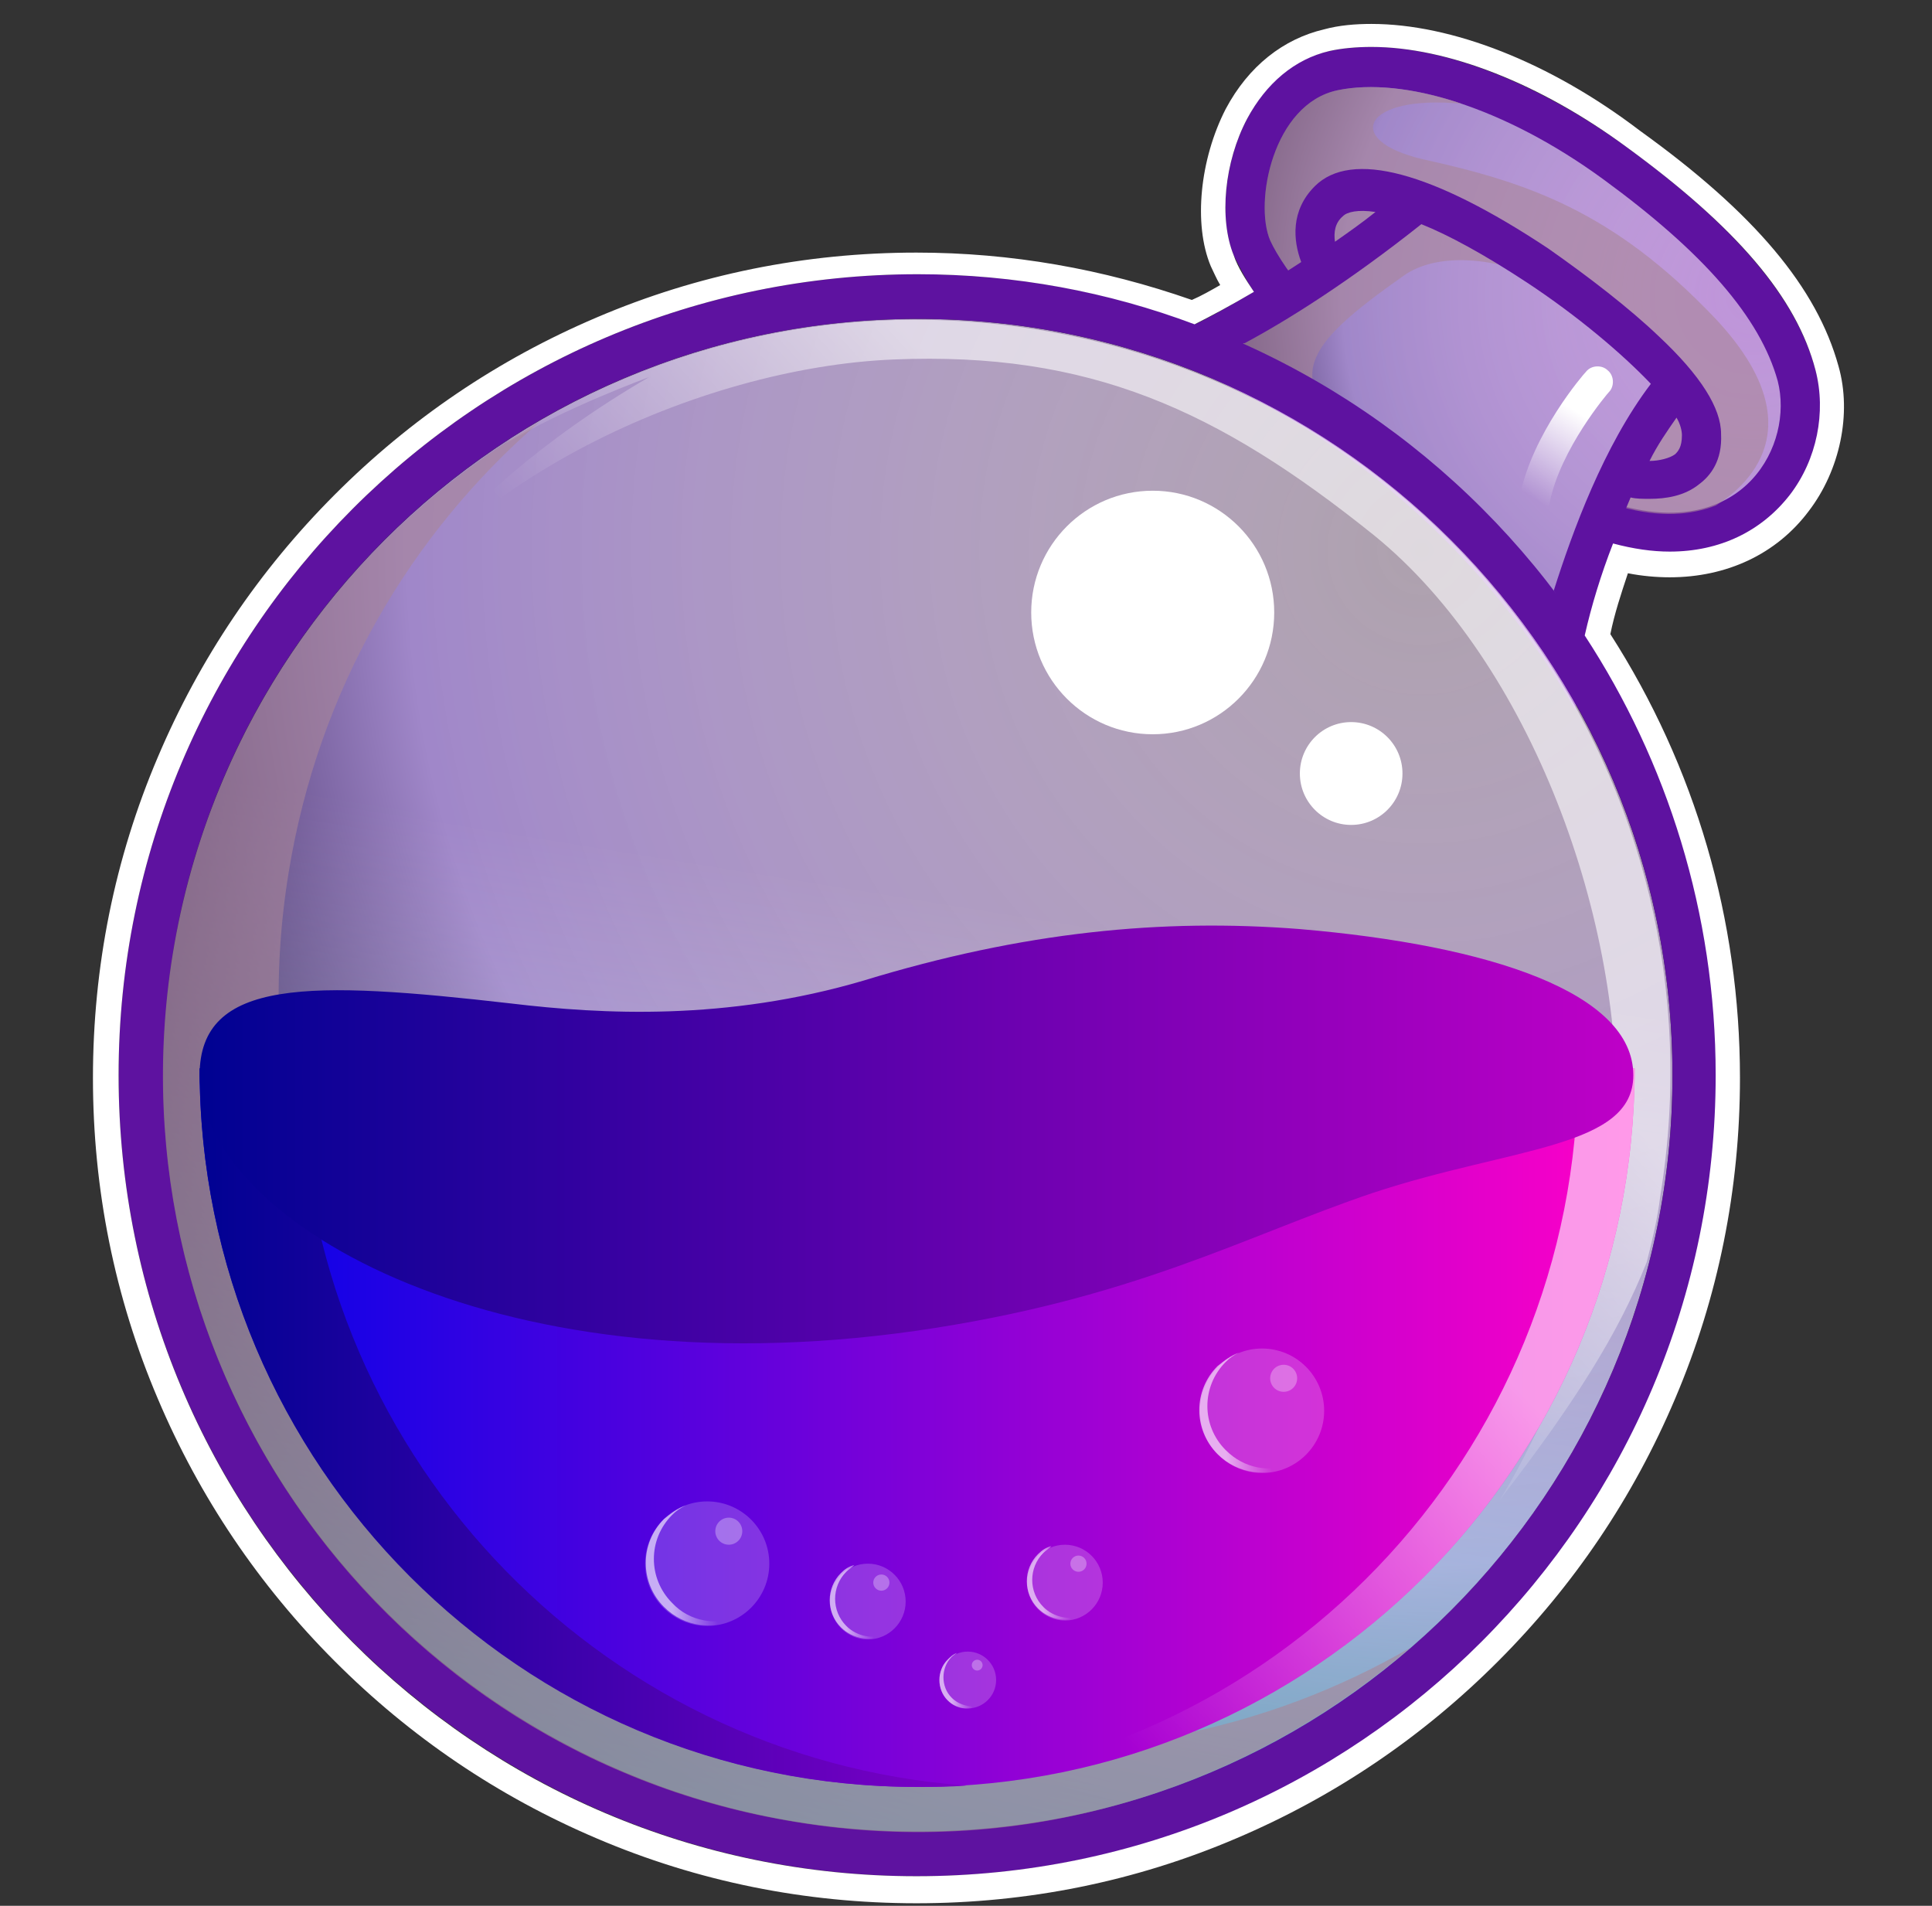<svg width="73" height="72" viewBox="0 0 73 72" fill="none" xmlns="http://www.w3.org/2000/svg">
<rect x="0" y="0" width="73" height="72" fill="#333333" stroke="none"/>
<g clip-path="url(#clip0_451_6516)">
<path d="M68.601 13.99C67.887 11.281 65.591 8.572 61.459 5.556C58.144 3.153 54.624 1.773 51.819 1.773C51.257 1.773 50.747 1.824 50.237 1.927C48.962 2.182 47.84 3.102 47.126 4.482C46.258 6.118 46.054 8.316 46.616 9.645C46.82 10.054 47.075 10.565 47.381 11.025C44.677 12.661 43.147 13.121 42.943 13.172C49.982 15.523 55.848 20.43 59.521 26.82L59.572 26.207C59.725 24.52 60.235 22.577 60.949 20.584C61.663 20.788 62.377 20.89 63.092 20.89C64.979 20.89 66.611 20.124 67.632 18.744C68.652 17.363 69.06 15.523 68.601 13.99Z" fill="#5E12A0"></path>
<path d="M61.255 19.101C65.897 20.379 67.784 16.801 67.172 14.398C66.509 11.996 64.367 9.542 60.592 6.782C56.817 4.022 52.992 2.897 50.543 3.409C48.095 3.92 47.38 7.651 47.993 9.082C48.248 9.645 48.809 10.463 49.574 11.383C48.605 12.047 47.687 12.558 46.921 13.018C51.614 15.114 55.695 18.386 58.756 22.475C59.113 21.095 59.623 19.868 60.082 18.794C60.439 18.846 60.847 18.948 61.255 19.101Z" fill="url(#paint0_radial_451_6516)"></path>
<path d="M34.679 69.195C50.427 69.195 63.193 56.402 63.193 40.621C63.193 24.84 50.427 12.047 34.679 12.047C18.931 12.047 6.165 24.84 6.165 40.621C6.165 56.402 18.931 69.195 34.679 69.195Z" fill="url(#paint1_radial_451_6516)"></path>
<path opacity="0.6" d="M64.826 12.047C60.949 7.958 57.684 6.884 53.757 6.015C50.696 5.3 51.512 3.562 55.236 3.92C53.451 3.306 51.767 3.153 50.543 3.409C48.095 3.92 47.38 7.651 47.993 9.082C48.248 9.645 48.809 10.463 49.574 11.383C48.197 12.303 47.023 12.967 46.054 13.478C46.513 13.683 47.074 13.938 47.737 14.296C49.472 15.216 51.359 16.75 51.359 16.75C48.503 14.296 49.115 13.172 53.042 10.412C54.267 9.542 56.511 9.645 58.603 10.718C60.694 11.792 63.142 14.501 63.142 14.501L60.796 18.999C60.949 19.05 61.102 19.101 61.255 19.152C62.734 19.561 63.908 19.459 64.826 19.101C65.897 18.437 68.703 16.188 64.826 12.047Z" fill="#A98698"></path>
<path d="M53.706 8.469C54.726 8.878 56.052 9.594 57.685 10.667C59.623 11.945 61.306 13.376 62.377 14.501C60.592 16.852 59.419 20.072 58.705 22.321C59.062 22.832 59.47 23.344 59.827 23.855C60.184 22.577 60.796 20.686 61.612 18.794C61.816 18.846 62.072 18.846 62.327 18.846C62.939 18.846 63.653 18.743 64.214 18.283C64.622 17.977 65.081 17.414 65.03 16.392C65.03 15.421 64.265 14.194 62.684 12.712C61.561 11.638 60.031 10.463 58.501 9.389C54.114 6.475 51.053 5.658 49.676 7.038C48.758 7.958 48.86 9.082 49.166 9.9C47.534 10.974 46.157 11.74 45.238 12.252C45.85 12.456 46.411 12.712 47.024 12.967C48.656 12.098 51.002 10.616 53.706 8.469ZM63.347 15.778C63.5 16.034 63.551 16.29 63.551 16.443C63.551 16.903 63.398 17.056 63.296 17.159C63.092 17.312 62.684 17.414 62.327 17.414C62.633 16.801 62.99 16.29 63.347 15.778ZM50.747 8.162C50.9 8.009 51.308 7.907 51.972 8.009C51.462 8.418 50.951 8.776 50.441 9.133C50.39 8.776 50.441 8.418 50.747 8.162Z" fill="#5E12A0"></path>
<path d="M34.679 10.36C17.999 10.36 4.481 23.906 4.481 40.621C4.481 57.336 17.999 70.882 34.679 70.882C51.359 70.882 64.877 57.336 64.877 40.621C64.877 23.906 51.308 10.36 34.679 10.36ZM34.679 69.195C18.917 69.195 6.165 56.416 6.165 40.621C6.165 24.826 18.917 12.047 34.679 12.047C50.441 12.047 63.194 24.826 63.194 40.621C63.194 56.416 50.39 69.195 34.679 69.195Z" fill="#5E12A0"></path>
<path opacity="0.6" d="M34.679 69.195C50.427 69.195 63.193 56.402 63.193 40.621C63.193 24.84 50.427 12.047 34.679 12.047C18.931 12.047 6.165 24.84 6.165 40.621C6.165 56.402 18.931 69.195 34.679 69.195Z" fill="url(#paint2_linear_451_6516)"></path>
<path opacity="0.6" d="M34.475 65.719C18.917 63.214 8.358 48.544 10.908 32.953C12.031 26.053 15.499 20.175 20.396 15.932C13.255 20.072 7.95 27.28 6.522 36.072C4.022 51.662 14.581 66.332 30.088 68.837C38.76 70.268 47.125 67.559 53.297 62.243C47.839 65.412 41.208 66.792 34.475 65.719Z" fill="#A98698"></path>
<path opacity="0.6" d="M39.219 12.456C32.027 11.28 25.038 12.916 19.325 16.545C19.223 16.648 19.121 16.75 19.121 16.75C21.315 15.421 24.528 14.245 24.528 14.245C16.265 19.05 13.714 24.519 13.714 24.519C16.928 18.283 26.365 13.887 33.761 13.581C41.157 13.274 46.003 15.472 51.921 20.226C57.838 25.031 61.408 34.845 61.051 42.614C60.745 50.384 56.664 56.671 56.664 56.671C59.47 53.042 61.153 50.384 62.224 47.675C62.428 46.857 62.633 46.039 62.735 45.17C65.285 29.631 54.777 14.961 39.219 12.456Z" fill="url(#paint3_linear_451_6516)"></path>
<path d="M61.765 40.365C61.765 55.342 49.625 67.508 34.679 67.508C19.733 67.508 7.542 55.342 7.542 40.365H61.765Z" fill="url(#paint4_linear_451_6516)"></path>
<path opacity="0.6" d="M59.623 40.365C59.623 54.985 48.095 66.946 33.608 67.508C33.965 67.508 34.322 67.508 34.679 67.508C49.625 67.508 61.765 55.342 61.765 40.365H59.623Z" fill="url(#paint5_linear_451_6516)"></path>
<path d="M11.368 40.365H7.542C7.542 55.342 19.682 67.508 34.628 67.508C35.291 67.508 35.903 67.508 36.516 67.457C22.488 66.435 11.368 54.678 11.368 40.365Z" fill="url(#paint6_linear_451_6516)"></path>
<path d="M61.714 40.621C61.714 37.503 56.307 35.714 49.115 35.1C43.912 34.691 38.658 35.203 32.639 37.043C27.436 38.576 22.743 38.321 19.325 37.912C11.725 37.043 7.542 36.941 7.542 40.621C7.542 45.937 18.356 52.582 34.577 50.282C42.79 49.106 47.023 46.704 51.869 45.068C57.123 43.33 61.714 43.381 61.714 40.621Z" fill="url(#paint7_linear_451_6516)"></path>
<path d="M43.555 27.74C46.09 27.74 48.146 25.68 48.146 23.139C48.146 20.599 46.09 18.539 43.555 18.539C41.019 18.539 38.964 20.599 38.964 23.139C38.964 25.68 41.019 27.74 43.555 27.74Z" fill="white"></path>
<path d="M51.053 31.165C52.124 31.165 52.992 30.295 52.992 29.222C52.992 28.149 52.124 27.28 51.053 27.28C49.983 27.28 49.115 28.149 49.115 29.222C49.115 30.295 49.983 31.165 51.053 31.165Z" fill="white"></path>
<path d="M57.99 19.459C57.939 19.459 57.888 19.459 57.888 19.459C57.582 19.408 57.378 19.101 57.429 18.744C57.888 16.392 59.827 14.143 59.929 14.041C60.133 13.785 60.541 13.785 60.745 13.99C61 14.194 61 14.603 60.796 14.808C60.745 14.859 58.959 16.954 58.551 18.999C58.5 19.306 58.245 19.459 57.99 19.459Z" fill="url(#paint8_linear_451_6516)"></path>
<path d="M51.818 1.773C54.675 1.773 58.194 3.153 61.459 5.555C65.591 8.571 67.886 11.229 68.6 13.99C69.009 15.574 68.651 17.363 67.631 18.692C66.56 20.072 64.979 20.839 63.091 20.839C62.428 20.839 61.714 20.737 60.949 20.532C60.49 21.708 60.133 22.884 59.878 24.008C62.989 28.762 64.826 34.487 64.826 40.621C64.826 57.336 51.308 70.882 34.628 70.882C17.948 70.882 4.481 57.336 4.481 40.621C4.481 23.906 17.999 10.36 34.679 10.36C38.352 10.36 41.871 11.025 45.136 12.252C45.748 11.945 46.513 11.536 47.38 11.025C47.074 10.565 46.768 10.105 46.615 9.645C46.054 8.265 46.258 6.118 47.125 4.482C47.84 3.153 48.911 2.233 50.237 1.926C50.696 1.824 51.257 1.773 51.818 1.773ZM51.818 0.904C51.206 0.904 50.594 0.955 50.033 1.108C48.503 1.466 47.176 2.489 46.309 4.124C45.34 6.016 45.085 8.469 45.748 10.054C45.85 10.258 45.952 10.514 46.105 10.769C45.748 10.974 45.391 11.178 45.034 11.332C41.667 10.156 38.199 9.543 34.628 9.543C30.445 9.543 26.364 10.36 22.539 11.996C18.815 13.581 15.499 15.83 12.643 18.692C9.786 21.555 7.542 24.877 5.961 28.609C4.328 32.442 3.512 36.532 3.512 40.723C3.512 44.915 4.328 49.004 5.961 52.838C7.542 56.569 9.786 59.892 12.643 62.754C15.499 65.617 18.815 67.866 22.539 69.45C26.364 71.086 30.445 71.904 34.628 71.904C38.811 71.904 42.892 71.086 46.717 69.45C50.441 67.866 53.757 65.617 56.613 62.754C59.47 59.892 61.714 56.569 63.295 52.838C64.928 49.004 65.744 44.915 65.744 40.723C65.744 34.743 64.061 28.967 60.847 23.957C61 23.191 61.255 22.424 61.51 21.657C62.02 21.759 62.581 21.81 63.091 21.81C65.234 21.81 67.121 20.941 68.345 19.306C69.519 17.772 69.978 15.625 69.468 13.836C68.651 10.871 66.305 8.06 61.969 4.942C58.552 2.335 54.828 0.904 51.818 0.904Z" fill="white"></path>
<path opacity="0.2" d="M32.792 61.936C33.58 61.936 34.22 61.295 34.22 60.505C34.22 59.715 33.58 59.074 32.792 59.074C32.003 59.074 31.363 59.715 31.363 60.505C31.363 61.295 32.003 61.936 32.792 61.936Z" fill="white"></path>
<path opacity="0.6" d="M31.976 61.425C31.414 60.863 31.414 59.943 31.976 59.38C32.078 59.278 32.179 59.227 32.282 59.125C32.078 59.176 31.924 59.278 31.771 59.432C31.21 59.994 31.21 60.914 31.771 61.476C32.23 61.936 32.945 62.038 33.506 61.732C32.996 61.936 32.383 61.834 31.976 61.425Z" fill="url(#paint9_linear_451_6516)"></path>
<path opacity="0.3" d="M33.302 60.096C33.471 60.096 33.608 59.959 33.608 59.789C33.608 59.62 33.471 59.483 33.302 59.483C33.133 59.483 32.996 59.62 32.996 59.789C32.996 59.959 33.133 60.096 33.302 60.096Z" fill="white"></path>
<path opacity="0.2" d="M40.239 61.222C41.028 61.222 41.667 60.581 41.667 59.79C41.667 59 41.028 58.359 40.239 58.359C39.45 58.359 38.81 59 38.81 59.79C38.81 60.581 39.45 61.222 40.239 61.222Z" fill="white"></path>
<path opacity="0.6" d="M39.423 60.71C38.862 60.148 38.862 59.228 39.423 58.666C39.525 58.564 39.627 58.512 39.729 58.41C39.525 58.461 39.372 58.564 39.219 58.717C38.658 59.279 38.658 60.199 39.219 60.762C39.678 61.222 40.392 61.324 40.953 61.017C40.443 61.222 39.831 61.119 39.423 60.71Z" fill="url(#paint10_linear_451_6516)"></path>
<path opacity="0.3" d="M40.749 59.381C40.918 59.381 41.055 59.244 41.055 59.075C41.055 58.905 40.918 58.768 40.749 58.768C40.58 58.768 40.443 58.905 40.443 59.075C40.443 59.244 40.58 59.381 40.749 59.381Z" fill="white"></path>
<path opacity="0.2" d="M36.566 64.543C37.158 64.543 37.638 64.062 37.638 63.469C37.638 62.877 37.158 62.396 36.566 62.396C35.975 62.396 35.495 62.877 35.495 63.469C35.495 64.062 35.975 64.543 36.566 64.543Z" fill="white"></path>
<path opacity="0.6" d="M35.954 64.134C35.546 63.725 35.546 63.01 35.954 62.6C36.005 62.549 36.107 62.498 36.158 62.447C36.005 62.498 35.903 62.601 35.801 62.703C35.393 63.112 35.393 63.827 35.801 64.236C36.158 64.594 36.668 64.645 37.127 64.39C36.719 64.543 36.26 64.441 35.954 64.134Z" fill="url(#paint11_linear_451_6516)"></path>
<path opacity="0.3" d="M36.923 63.112C37.036 63.112 37.127 63.02 37.127 62.907C37.127 62.794 37.036 62.703 36.923 62.703C36.811 62.703 36.719 62.794 36.719 62.907C36.719 63.02 36.811 63.112 36.923 63.112Z" fill="white"></path>
<path opacity="0.2" d="M26.721 61.425C28.017 61.425 29.068 60.373 29.068 59.074C29.068 57.775 28.017 56.722 26.721 56.722C25.425 56.722 24.375 57.775 24.375 59.074C24.375 60.373 25.425 61.425 26.721 61.425Z" fill="white"></path>
<path opacity="0.6" d="M25.395 60.556C24.477 59.636 24.477 58.154 25.395 57.234C25.548 57.08 25.701 56.978 25.905 56.876C25.599 56.978 25.344 57.182 25.089 57.387C24.171 58.307 24.171 59.789 25.089 60.709C25.854 61.476 27.027 61.63 27.946 61.067C27.078 61.425 26.058 61.272 25.395 60.556Z" fill="url(#paint12_linear_451_6516)"></path>
<path opacity="0.3" d="M27.537 58.358C27.819 58.358 28.047 58.13 28.047 57.847C28.047 57.565 27.819 57.336 27.537 57.336C27.256 57.336 27.027 57.565 27.027 57.847C27.027 58.13 27.256 58.358 27.537 58.358Z" fill="white"></path>
<path opacity="0.2" d="M47.686 55.649C48.982 55.649 50.033 54.596 50.033 53.298C50.033 51.999 48.982 50.946 47.686 50.946C46.39 50.946 45.34 51.999 45.34 53.298C45.34 54.596 46.39 55.649 47.686 55.649Z" fill="white"></path>
<path opacity="0.6" d="M46.309 54.78C45.391 53.86 45.391 52.377 46.309 51.457C46.462 51.304 46.615 51.202 46.819 51.099C46.513 51.202 46.258 51.406 46.003 51.611C45.085 52.531 45.085 54.013 46.003 54.933C46.768 55.7 47.941 55.853 48.86 55.291C47.992 55.649 47.023 55.495 46.309 54.78Z" fill="url(#paint13_linear_451_6516)"></path>
<path opacity="0.3" d="M48.503 52.582C48.785 52.582 49.013 52.353 49.013 52.071C49.013 51.789 48.785 51.56 48.503 51.56C48.221 51.56 47.993 51.789 47.993 52.071C47.993 52.353 48.221 52.582 48.503 52.582Z" fill="white"></path>
</g>
<defs>
<radialGradient id="paint0_radial_451_6516" cx="0" cy="0" r="1" gradientUnits="userSpaceOnUse" gradientTransform="translate(66.242 11.178) scale(22.798 22.846)">
<stop stop-color="#FFEAFF" stop-opacity="0.6"></stop>
<stop offset="0.681" stop-color="#A087C9"></stop>
<stop offset="1" stop-color="#10002F"></stop>
</radialGradient>
<radialGradient id="paint1_radial_451_6516" cx="0" cy="0" r="1" gradientUnits="userSpaceOnUse" gradientTransform="translate(53.558 20.922) scale(55.78 55.896)">
<stop stop-color="#FFEAFF" stop-opacity="0.6"></stop>
<stop offset="0.681" stop-color="#A087C9"></stop>
<stop offset="1" stop-color="#10002F"></stop>
</radialGradient>
<linearGradient id="paint2_linear_451_6516" x1="30.105" y1="68.789" x2="39.262" y2="12.411" gradientUnits="userSpaceOnUse">
<stop stop-color="#81FFFF"></stop>
<stop offset="0.62" stop-color="white" stop-opacity="0"></stop>
</linearGradient>
<linearGradient id="paint3_linear_451_6516" x1="54.775" y1="21.216" x2="31.151" y2="42.846" gradientUnits="userSpaceOnUse">
<stop offset="0.289" stop-color="white"></stop>
<stop offset="0.78" stop-color="white" stop-opacity="0"></stop>
</linearGradient>
<linearGradient id="paint4_linear_451_6516" x1="7.565" y1="53.921" x2="61.752" y2="53.921" gradientUnits="userSpaceOnUse">
<stop stop-color="#0002E9"></stop>
<stop offset="0.995" stop-color="#FF00C7"></stop>
</linearGradient>
<linearGradient id="paint5_linear_451_6516" x1="64.317" y1="42.747" x2="34.765" y2="70.617" gradientUnits="userSpaceOnUse">
<stop offset="0.289" stop-color="white"></stop>
<stop offset="0.78" stop-color="white" stop-opacity="0"></stop>
</linearGradient>
<linearGradient id="paint6_linear_451_6516" x1="7.565" y1="53.921" x2="36.555" y2="53.921" gradientUnits="userSpaceOnUse">
<stop stop-color="#000292"></stop>
<stop offset="0.995" stop-color="#7D00C7"></stop>
</linearGradient>
<linearGradient id="paint7_linear_451_6516" x1="7.601" y1="42.876" x2="61.716" y2="42.876" gradientUnits="userSpaceOnUse">
<stop stop-color="#000292"></stop>
<stop offset="0.995" stop-color="#BE00C7"></stop>
</linearGradient>
<linearGradient id="paint8_linear_451_6516" x1="60.828" y1="13.792" x2="56.927" y2="20.118" gradientUnits="userSpaceOnUse">
<stop offset="0.289" stop-color="white"></stop>
<stop offset="0.78" stop-color="white" stop-opacity="0"></stop>
</linearGradient>
<linearGradient id="paint9_linear_451_6516" x1="31.349" y1="60.549" x2="33.507" y2="60.549" gradientUnits="userSpaceOnUse">
<stop offset="0.289" stop-color="white"></stop>
<stop offset="0.78" stop-color="white" stop-opacity="0"></stop>
</linearGradient>
<linearGradient id="paint10_linear_451_6516" x1="38.791" y1="59.825" x2="40.949" y2="59.825" gradientUnits="userSpaceOnUse">
<stop offset="0.289" stop-color="white"></stop>
<stop offset="0.78" stop-color="white" stop-opacity="0"></stop>
</linearGradient>
<linearGradient id="paint11_linear_451_6516" x1="35.488" y1="63.482" x2="37.109" y2="63.482" gradientUnits="userSpaceOnUse">
<stop offset="0.289" stop-color="white"></stop>
<stop offset="0.78" stop-color="white" stop-opacity="0"></stop>
</linearGradient>
<linearGradient id="paint12_linear_451_6516" x1="24.377" y1="59.134" x2="27.901" y2="59.134" gradientUnits="userSpaceOnUse">
<stop offset="0.289" stop-color="white"></stop>
<stop offset="0.78" stop-color="white" stop-opacity="0"></stop>
</linearGradient>
<linearGradient id="paint13_linear_451_6516" x1="45.311" y1="53.356" x2="48.835" y2="53.356" gradientUnits="userSpaceOnUse">
<stop offset="0.289" stop-color="white"></stop>
<stop offset="0.78" stop-color="white" stop-opacity="0"></stop>
</linearGradient>
<clipPath id="clip0_451_6516">
<rect width="71.245" height="71" fill="white" transform="translate(0.953 0.904)"></rect>
</clipPath>
</defs>
</svg>
